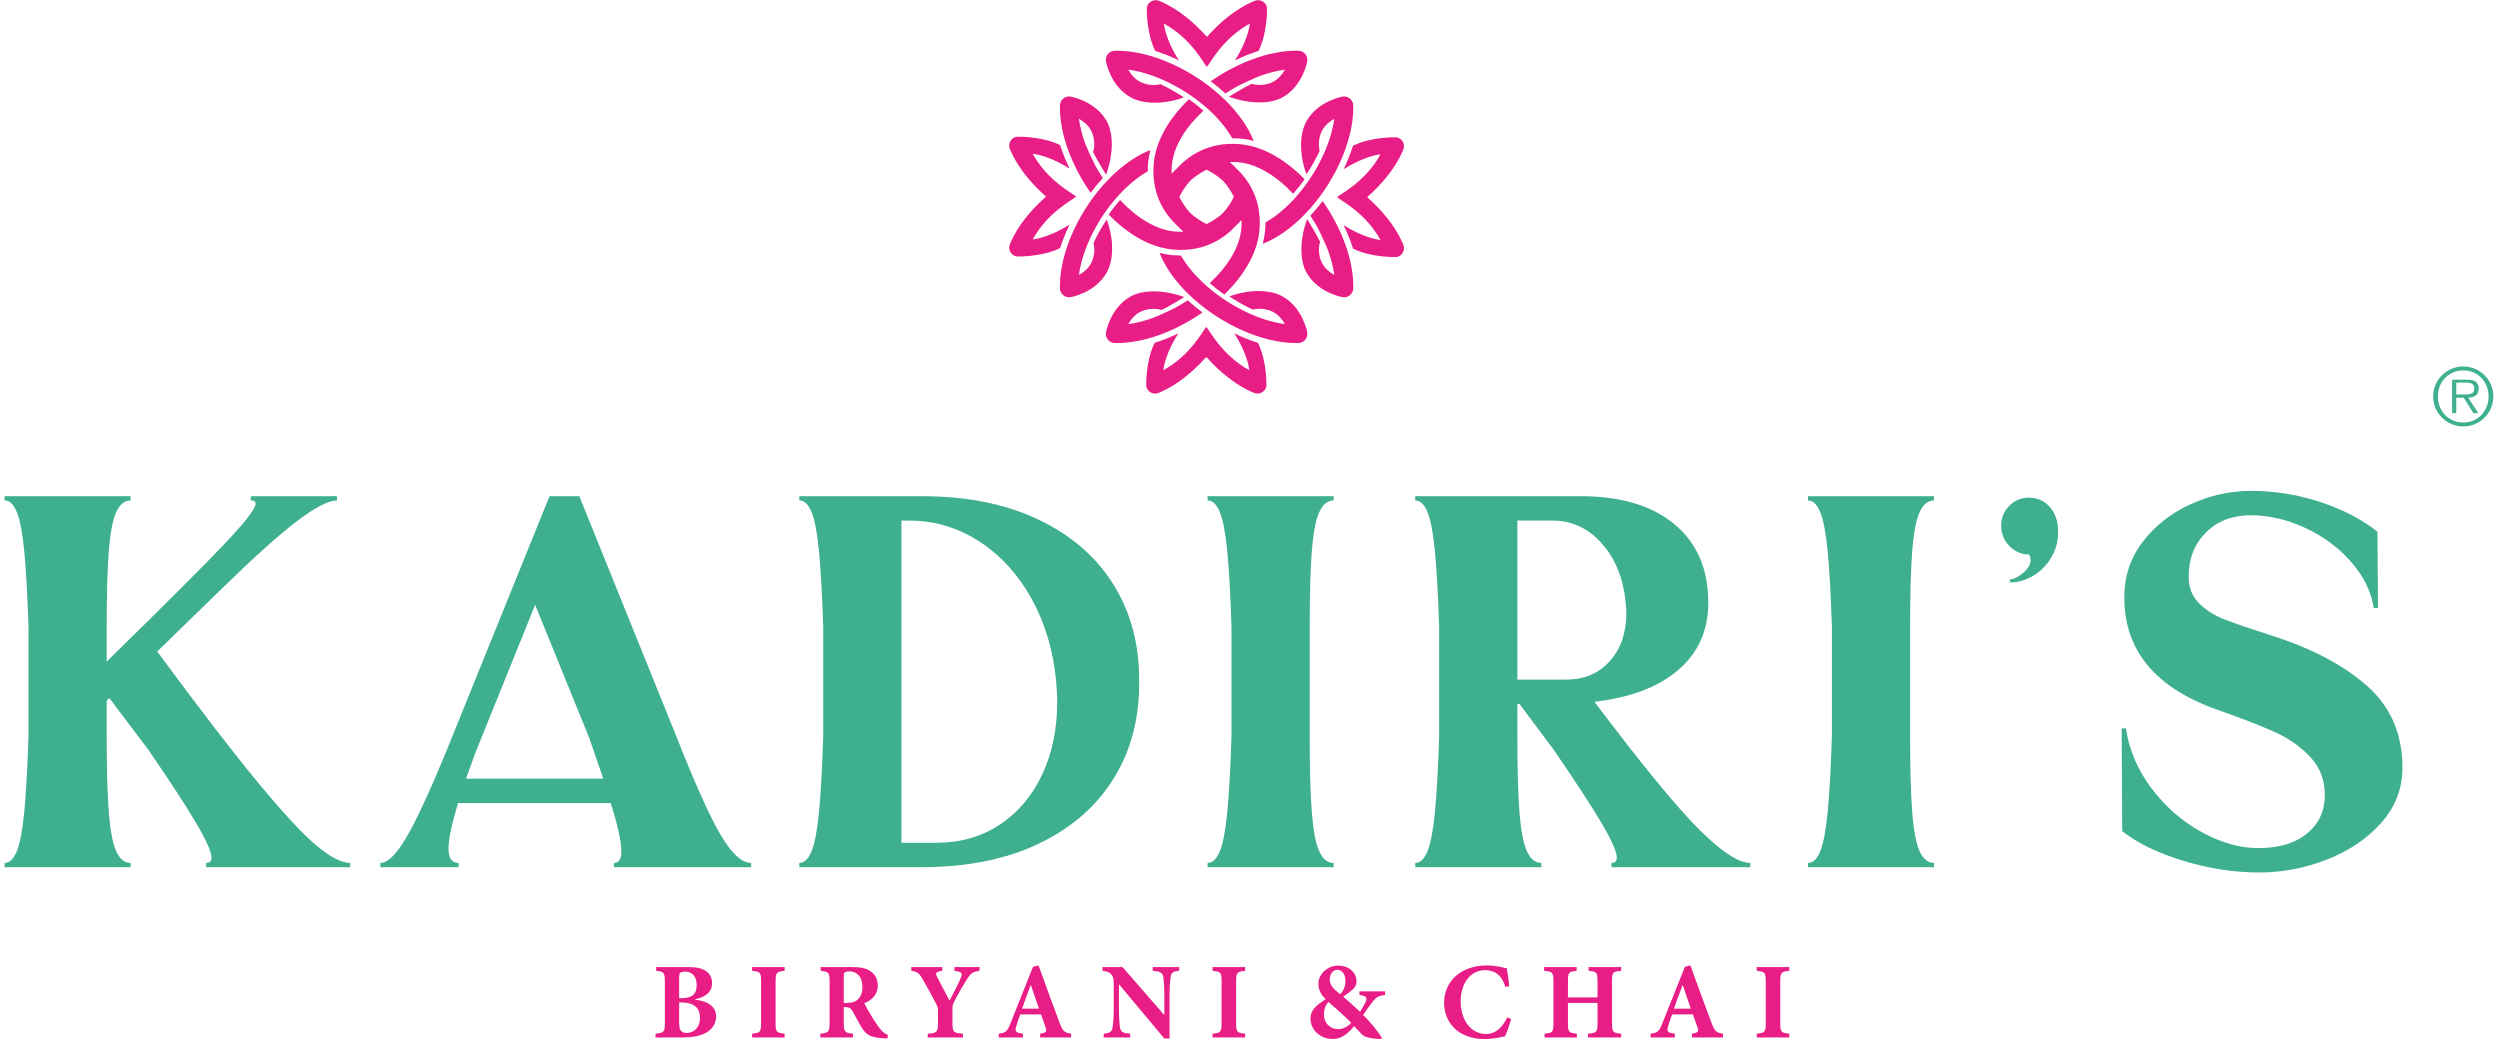 <svg width="317" height="132" viewBox="0 0 317 132" fill="none" xmlns="http://www.w3.org/2000/svg">
<path d="M155.389 11.853C155.927 11.498 156.477 11.166 157.04 10.862C157.04 10.862 159.055 9.894 159.677 9.666C159.695 9.658 159.712 9.649 159.732 9.642L159.733 9.643C160.819 9.247 161.9 8.967 162.929 8.829C162.629 9.37 162.18 9.943 161.525 10.321C161.003 10.621 160.397 10.769 159.704 10.769C159.555 10.769 159.035 10.749 158.715 10.622C157.777 11.056 155.836 12.25 155.819 12.261L155.82 12.262C158.257 13.15 160.993 13.282 162.68 12.313C165.188 10.87 165.735 7.909 165.756 7.783C165.813 7.455 165.724 7.115 165.513 6.857C165.301 6.599 164.987 6.445 164.651 6.435C164.547 6.431 164.441 6.43 164.335 6.43C160.92 6.431 156.901 7.943 153.521 10.309C154.173 10.794 154.801 11.31 155.389 11.853Z" fill="#E91D86"/>
<path d="M149.48 7.658C147.993 5.338 147.629 3.512 147.584 2.992C151.049 4.883 152.625 8.035 152.999 8.443C153.004 8.451 153.016 8.452 153.033 8.448C153.051 8.452 153.063 8.451 153.068 8.443C153.441 8.035 155.017 4.883 158.483 2.992C158.436 3.512 158.073 5.338 156.588 7.658C157.576 7.175 158.583 6.772 159.584 6.459C160.743 4.123 160.667 1.003 160.641 0.894C160.559 0.57 160.34 0.296 160.04 0.146C159.741 -0.005 159.391 -0.018 159.081 0.108C158.984 0.148 158.887 0.19 158.791 0.232C156.779 1.124 154.795 2.694 153.068 4.64C153.056 4.628 153.045 4.615 153.033 4.602C153.021 4.615 153.011 4.628 152.999 4.64C151.272 2.694 149.288 1.124 147.277 0.232C147.18 0.19 147.083 0.148 146.985 0.108C146.676 -0.018 146.325 -0.005 146.027 0.146C145.727 0.296 145.508 0.57 145.427 0.894C145.4 1.003 145.324 4.123 146.483 6.459C147.484 6.772 148.491 7.175 149.48 7.658Z" fill="#E91D86"/>
<path d="M150.604 38.078C150.065 38.432 149.515 38.764 148.952 39.068C148.952 39.068 146.939 40.035 146.317 40.263C146.299 40.272 146.28 40.282 146.263 40.288L146.261 40.287C145.175 40.683 144.093 40.963 143.064 41.1C143.365 40.56 143.815 39.986 144.469 39.611C144.989 39.311 145.597 39.161 146.289 39.161C146.439 39.161 146.957 39.181 147.279 39.308C148.216 38.875 150.157 37.68 150.173 37.668C147.735 36.78 145 36.648 143.315 37.617C140.807 39.06 140.259 42.022 140.237 42.147C140.179 42.476 140.268 42.813 140.48 43.072C140.692 43.331 141.007 43.486 141.343 43.495C141.447 43.498 141.552 43.499 141.659 43.499C145.073 43.499 149.092 41.986 152.472 39.621C151.819 39.136 151.193 38.62 150.604 38.078Z" fill="#E91D86"/>
<path d="M156.513 42.273C158 44.592 158.365 46.417 158.41 46.937C154.944 45.047 153.369 41.894 152.994 41.486C152.989 41.48 152.978 41.478 152.96 41.482C152.942 41.478 152.93 41.48 152.926 41.486C152.552 41.894 150.977 45.047 147.512 46.937C147.557 46.417 147.921 44.592 149.406 42.273C148.417 42.755 147.41 43.158 146.409 43.471C145.25 45.806 145.326 48.926 145.353 49.035C145.434 49.359 145.653 49.633 145.953 49.785C146.252 49.935 146.601 49.949 146.912 49.821C147.01 49.782 147.105 49.741 147.204 49.697C149.216 48.806 151.2 47.236 152.926 45.29C152.937 45.302 152.948 45.316 152.96 45.329C152.972 45.316 152.984 45.302 152.994 45.29C154.721 47.236 156.706 48.806 158.717 49.697C158.814 49.741 158.912 49.782 159.006 49.821C159.318 49.949 159.668 49.935 159.969 49.785C160.266 49.633 160.485 49.359 160.565 49.035C160.594 48.926 160.669 45.806 159.51 43.471C158.509 43.158 157.502 42.755 156.513 42.273Z" fill="#E91D86"/>
<path d="M166.154 27.35C166.51 27.886 166.844 28.436 167.148 28.995C167.148 28.995 168.119 31.003 168.348 31.622C168.356 31.64 168.366 31.658 168.372 31.676C168.372 31.678 168.371 31.678 168.371 31.678C168.768 32.762 169.05 33.838 169.187 34.864C168.646 34.564 168.07 34.116 167.692 33.464C167.392 32.944 167.242 32.339 167.242 31.65C167.242 31.502 167.26 30.983 167.391 30.664C166.955 29.73 165.755 27.795 165.744 27.779C164.854 30.208 164.72 32.934 165.692 34.614C167.139 37.114 170.111 37.659 170.238 37.68C170.568 37.738 170.906 37.65 171.166 37.438C171.426 37.227 171.58 36.914 171.59 36.58C171.592 36.476 171.595 36.371 171.595 36.264C171.594 32.862 170.075 28.856 167.703 25.488C167.216 26.139 166.699 26.763 166.154 27.35Z" fill="#E91D86"/>
<path d="M177.814 30.738C176.919 28.733 175.345 26.757 173.393 25.037C173.405 25.025 173.417 25.013 173.43 25.001C173.417 24.99 173.405 24.978 173.393 24.966C175.345 23.246 176.919 21.27 177.814 19.265C177.858 19.168 177.899 19.072 177.939 18.974C178.067 18.665 178.054 18.316 177.901 18.018C177.749 17.72 177.475 17.501 177.15 17.421C177.041 17.394 173.91 17.318 171.567 18.473C171.251 19.47 170.849 20.474 170.363 21.46C172.691 19.978 174.523 19.617 175.045 19.57C173.149 23.025 169.985 24.596 169.575 24.966C169.567 24.973 169.567 24.984 169.571 25.001C169.567 25.02 169.567 25.032 169.575 25.037C169.985 25.408 173.149 26.978 175.045 30.432C174.523 30.386 172.691 30.025 170.363 28.544C170.849 29.528 171.251 30.532 171.567 31.53C173.91 32.685 177.041 32.609 177.15 32.582C177.475 32.501 177.749 32.284 177.901 31.985C178.054 31.686 178.067 31.337 177.939 31.028C177.899 30.932 177.858 30.836 177.814 30.738Z" fill="#E91D86"/>
<path d="M156.948 20.568C159.399 20.752 161.88 22.337 163.969 24.566C164.483 23.99 164.972 23.374 165.425 22.733C163.007 20.248 160.099 18.498 157.121 18.273C153.263 17.982 150.76 19.714 149.305 21.286C149.059 21.51 148.812 21.76 148.569 22.037C148.556 21.714 148.557 21.38 148.585 21.029C148.769 18.585 150.36 16.113 152.597 14.032C152.019 13.518 151.401 13.032 150.756 12.578C148.263 14.99 146.507 17.888 146.281 20.856C145.991 24.717 147.744 27.217 149.325 28.664C149.547 28.901 149.789 29.141 150.059 29.378C149.736 29.392 149.4 29.389 149.047 29.362C146.596 29.178 144.115 27.594 142.025 25.364C141.511 25.941 141.024 26.556 140.568 27.197C142.988 29.684 145.895 31.433 148.873 31.657C152.749 31.949 155.256 30.201 156.707 28.625C156.947 28.404 157.188 28.162 157.424 27.892C157.437 28.216 157.435 28.55 157.409 28.902C157.224 31.345 155.635 33.818 153.396 35.9C153.976 36.412 154.593 36.898 155.237 37.352C157.732 34.94 159.485 32.042 159.711 29.074C160.003 25.229 158.265 22.734 156.689 21.286C156.464 21.042 156.212 20.796 155.935 20.552C156.257 20.538 156.595 20.541 156.948 20.568ZM155.949 24.068C155.956 24.081 155.963 24.09 155.971 24.102C156.005 24.158 156.039 24.214 156.073 24.268C156.085 24.289 156.097 24.309 156.111 24.33C156.136 24.374 156.16 24.418 156.187 24.461C156.199 24.484 156.211 24.506 156.225 24.529C156.248 24.569 156.268 24.608 156.289 24.646C156.301 24.669 156.313 24.692 156.324 24.714C156.345 24.752 156.364 24.788 156.381 24.824C156.395 24.845 156.405 24.865 156.415 24.886C156.428 24.913 156.441 24.938 156.455 24.965C156.187 25.51 155.739 26.277 155.067 27.018C155.057 27.026 155.048 27.034 155.039 27.042C155.027 27.054 155.013 27.066 154.999 27.078C154.939 27.13 154.88 27.182 154.82 27.232C154.803 27.248 154.783 27.262 154.767 27.277C154.709 27.322 154.655 27.368 154.597 27.412C154.58 27.426 154.56 27.44 154.544 27.454C154.484 27.5 154.427 27.542 154.367 27.585C154.355 27.594 154.339 27.606 154.325 27.616C154.18 27.721 154.035 27.818 153.896 27.906C153.885 27.914 153.875 27.92 153.863 27.928C153.807 27.962 153.751 27.997 153.697 28.03C153.676 28.042 153.655 28.056 153.635 28.068C153.588 28.093 153.547 28.118 153.503 28.144C153.479 28.156 153.457 28.169 153.435 28.181C153.393 28.204 153.355 28.225 153.317 28.246C153.295 28.258 153.272 28.27 153.249 28.281C153.212 28.302 153.173 28.321 153.139 28.34C153.117 28.35 153.097 28.361 153.077 28.37C153.049 28.385 153.024 28.397 152.997 28.41C152.448 28.144 151.681 27.697 150.939 27.028C150.931 27.018 150.92 27.01 150.913 27.001C150.901 26.988 150.889 26.973 150.877 26.96C150.824 26.901 150.772 26.841 150.723 26.782C150.708 26.765 150.693 26.746 150.679 26.728C150.632 26.672 150.587 26.616 150.543 26.56C150.528 26.542 150.515 26.524 150.5 26.506C150.455 26.448 150.412 26.389 150.368 26.332C150.359 26.317 150.348 26.304 150.337 26.289C150.232 26.144 150.135 26.001 150.047 25.862C150.039 25.85 150.032 25.84 150.025 25.828C149.989 25.773 149.955 25.717 149.921 25.662C149.909 25.641 149.896 25.621 149.885 25.6C149.859 25.556 149.833 25.512 149.808 25.469C149.796 25.446 149.781 25.424 149.771 25.401C149.748 25.361 149.725 25.321 149.705 25.284C149.693 25.261 149.681 25.238 149.669 25.217C149.649 25.178 149.631 25.142 149.612 25.106C149.601 25.086 149.589 25.065 149.58 25.045C149.567 25.017 149.553 24.992 149.541 24.965C149.809 24.418 150.256 23.653 150.929 22.912C150.937 22.905 150.947 22.896 150.955 22.889C150.968 22.876 150.983 22.864 150.996 22.852C151.055 22.8 151.115 22.748 151.173 22.698C151.192 22.684 151.211 22.669 151.227 22.654C151.284 22.608 151.34 22.562 151.396 22.518C151.415 22.505 151.433 22.49 151.451 22.476C151.509 22.432 151.568 22.388 151.627 22.345C151.64 22.336 151.655 22.325 151.669 22.314C151.813 22.209 151.959 22.112 152.097 22.024C152.109 22.017 152.12 22.01 152.132 22.002C152.188 21.966 152.243 21.933 152.297 21.901C152.319 21.886 152.339 21.876 152.36 21.864C152.405 21.837 152.448 21.812 152.492 21.786C152.515 21.774 152.536 21.761 152.559 21.749C152.6 21.726 152.64 21.705 152.677 21.685C152.699 21.672 152.724 21.66 152.745 21.648C152.781 21.629 152.82 21.609 152.856 21.592C152.876 21.581 152.896 21.569 152.917 21.56C152.945 21.546 152.971 21.533 152.997 21.52C153.545 21.788 154.313 22.234 155.059 22.905C155.065 22.913 155.075 22.921 155.081 22.929C155.093 22.942 155.107 22.957 155.119 22.97C155.171 23.029 155.223 23.089 155.271 23.149C155.287 23.166 155.301 23.184 155.316 23.202C155.363 23.258 155.408 23.314 155.452 23.37C155.467 23.388 155.48 23.406 155.493 23.425C155.539 23.482 155.584 23.541 155.627 23.598C155.637 23.613 155.647 23.628 155.656 23.641C155.761 23.786 155.86 23.929 155.949 24.068Z" fill="#E91D86"/>
<path d="M139.84 22.581C139.485 22.045 139.151 21.495 138.847 20.935C138.847 20.935 137.876 18.927 137.647 18.309C137.637 18.291 137.629 18.273 137.621 18.254L137.624 18.253C137.227 17.17 136.945 16.093 136.807 15.066C137.348 15.366 137.925 15.814 138.303 16.467C138.603 16.986 138.753 17.591 138.753 18.282C138.753 18.429 138.733 18.947 138.604 19.267C139.04 20.201 140.24 22.135 140.251 22.153V22.151C141.141 19.722 141.275 16.995 140.303 15.317C138.855 12.817 135.883 12.271 135.757 12.25C135.427 12.191 135.088 12.281 134.828 12.491C134.569 12.703 134.413 13.017 134.404 13.351C134.401 13.455 134.4 13.559 134.4 13.666C134.4 17.069 135.919 21.074 138.291 24.443C138.777 23.791 139.296 23.167 139.84 22.581Z" fill="#E91D86"/>
<path d="M135.63 28.47C133.302 29.951 131.471 30.314 130.95 30.359C132.846 26.905 136.008 25.335 136.418 24.963C136.426 24.957 136.427 24.947 136.422 24.928C136.427 24.911 136.426 24.899 136.418 24.893C136.008 24.521 132.846 22.951 130.95 19.497C131.471 19.544 133.302 19.905 135.63 21.387C135.146 20.401 134.742 19.398 134.426 18.399C132.083 17.245 128.952 17.322 128.843 17.348C128.518 17.43 128.244 17.647 128.092 17.945C127.94 18.243 127.927 18.592 128.055 18.901C128.095 18.997 128.136 19.095 128.179 19.191C129.074 21.196 130.648 23.174 132.602 24.893C132.588 24.904 132.576 24.918 132.563 24.928C132.576 24.94 132.588 24.952 132.602 24.963C130.648 26.683 129.074 28.66 128.179 30.666C128.136 30.762 128.095 30.859 128.055 30.955C127.927 31.264 127.94 31.613 128.092 31.912C128.244 32.209 128.518 32.428 128.843 32.508C128.952 32.536 132.083 32.611 134.426 31.457C134.742 30.459 135.146 29.455 135.63 28.47Z" fill="#E91D86"/>
<path d="M143.316 12.312C145.001 13.282 147.676 13.236 150.113 12.35L150.112 12.346C149.182 11.719 148.178 11.156 147.141 10.675C146.125 10.941 145.068 10.661 144.484 10.329C143.821 9.951 143.368 9.374 143.064 8.83C144.701 9.049 146.464 9.626 148.176 10.462C148.477 10.611 148.953 10.862 148.953 10.862C150.574 11.736 152.121 12.836 153.44 14.071C153.469 14.099 153.497 14.126 153.525 14.152C153.649 14.271 153.772 14.39 153.892 14.508C153.925 14.543 153.958 14.576 153.992 14.611C154.28 14.903 154.552 15.2 154.809 15.503C154.838 15.537 154.866 15.571 154.896 15.606C155.004 15.735 155.109 15.866 155.21 15.996C155.232 16.023 155.253 16.049 155.273 16.075C155.392 16.229 155.505 16.383 155.614 16.538C155.638 16.571 155.66 16.605 155.684 16.638C155.768 16.762 155.853 16.886 155.93 17.01C155.961 17.055 155.989 17.099 156.018 17.145C156.097 17.273 156.174 17.402 156.248 17.531H156.277C156.572 17.531 156.873 17.542 157.176 17.564C157.793 17.611 158.39 17.719 158.97 17.87C158.808 17.473 158.629 17.078 158.421 16.69L158.424 16.689C158.402 16.648 158.376 16.608 158.356 16.569C158.302 16.473 158.248 16.377 158.192 16.28C158.156 16.223 158.125 16.165 158.09 16.107C158.004 15.962 157.913 15.819 157.82 15.675C157.792 15.63 157.76 15.585 157.73 15.54C157.654 15.427 157.578 15.315 157.501 15.203C157.468 15.156 157.433 15.11 157.401 15.063C157.294 14.914 157.184 14.764 157.07 14.617L157.068 14.615C156.952 14.464 156.832 14.315 156.708 14.167C156.68 14.133 156.649 14.097 156.621 14.062C156.512 13.931 156.4 13.802 156.286 13.672C156.269 13.654 156.254 13.636 156.238 13.618C156.104 13.47 155.969 13.322 155.83 13.177C155.809 13.154 155.788 13.133 155.766 13.111C155.646 12.985 155.522 12.861 155.398 12.736C155.372 12.711 155.345 12.684 155.318 12.659C155.292 12.633 155.264 12.604 155.237 12.578L155.236 12.579C151.488 8.955 146.07 6.431 141.658 6.431C141.553 6.431 141.448 6.433 141.342 6.435C141.008 6.445 140.693 6.599 140.481 6.858C140.269 7.117 140.18 7.455 140.238 7.783C140.26 7.909 140.806 10.87 143.316 12.312Z" fill="#E91D86"/>
<path d="M140.338 27.839L140.335 27.84C139.706 28.767 139.141 29.767 138.658 30.802C138.925 31.814 138.643 32.868 138.31 33.45C137.933 34.11 137.353 34.562 136.806 34.864C137.026 33.233 137.606 31.477 138.445 29.77C138.594 29.47 138.846 28.995 138.846 28.995C139.723 27.381 140.826 25.838 142.066 24.523C142.093 24.495 142.121 24.467 142.147 24.438C142.266 24.315 142.385 24.194 142.505 24.074C142.539 24.041 142.574 24.006 142.607 23.973C142.901 23.689 143.199 23.416 143.503 23.159C143.537 23.13 143.571 23.102 143.606 23.074C143.737 22.965 143.866 22.86 143.998 22.758C144.025 22.738 144.05 22.716 144.077 22.697C144.23 22.579 144.385 22.466 144.541 22.358C144.574 22.332 144.609 22.311 144.642 22.287C144.766 22.202 144.89 22.119 145.015 22.041C145.061 22.011 145.105 21.982 145.15 21.954C145.279 21.874 145.41 21.798 145.541 21.723C145.541 21.423 145.547 21.118 145.571 20.802C145.618 20.184 145.727 19.59 145.878 19.012C145.479 19.175 145.083 19.352 144.694 19.561L144.691 19.558C144.653 19.579 144.613 19.603 144.573 19.625C144.475 19.678 144.379 19.733 144.282 19.788C144.225 19.822 144.166 19.855 144.109 19.89C143.963 19.977 143.819 20.066 143.675 20.158C143.63 20.187 143.585 20.218 143.539 20.247C143.427 20.322 143.314 20.399 143.202 20.478C143.155 20.51 143.109 20.543 143.062 20.576C142.911 20.683 142.762 20.794 142.614 20.906L142.611 20.909C142.461 21.023 142.311 21.145 142.162 21.266C142.127 21.295 142.091 21.325 142.057 21.352C141.926 21.462 141.795 21.574 141.666 21.687C141.647 21.703 141.63 21.719 141.611 21.735C141.462 21.867 141.314 22.003 141.167 22.142C141.146 22.163 141.125 22.183 141.102 22.204C140.977 22.325 140.851 22.448 140.726 22.573C140.702 22.599 140.675 22.625 140.649 22.65C140.622 22.678 140.594 22.706 140.567 22.734C136.931 26.47 134.399 31.869 134.399 36.264C134.399 36.37 134.401 36.475 134.405 36.579C134.413 36.914 134.569 37.227 134.827 37.438C135.087 37.65 135.426 37.738 135.757 37.681C135.883 37.658 138.854 37.114 140.302 34.614C141.274 32.932 141.229 30.268 140.338 27.839Z" fill="#E91D86"/>
<path d="M162.678 37.617C160.993 36.647 158.317 36.693 155.881 37.581V37.583C156.813 38.21 157.816 38.774 158.853 39.255C159.869 38.989 160.926 39.27 161.51 39.602C162.173 39.979 162.626 40.555 162.929 41.1C161.293 40.88 159.529 40.304 157.817 39.467C157.517 39.319 157.04 39.067 157.04 39.067C155.42 38.193 153.873 37.094 152.554 35.859C152.525 35.833 152.497 35.804 152.468 35.776C152.344 35.659 152.222 35.541 152.102 35.42L152.001 35.319C151.716 35.027 151.442 34.73 151.184 34.426C151.156 34.392 151.128 34.358 151.098 34.325C150.99 34.194 150.885 34.065 150.782 33.932C150.762 33.906 150.741 33.88 150.721 33.855C150.604 33.702 150.489 33.547 150.38 33.392C150.356 33.359 150.333 33.325 150.31 33.291C150.225 33.167 150.142 33.043 150.062 32.919C150.033 32.874 150.004 32.83 149.976 32.786C149.896 32.657 149.82 32.527 149.746 32.399H149.717C149.424 32.399 149.121 32.387 148.82 32.364C148.201 32.318 147.602 32.209 147.022 32.056C147.185 32.455 147.364 32.851 147.573 33.24L147.57 33.242C147.593 33.281 147.617 33.322 147.638 33.362C147.692 33.458 147.746 33.553 147.802 33.65C147.836 33.707 147.869 33.764 147.904 33.822C147.99 33.967 148.081 34.111 148.173 34.255C148.202 34.299 148.233 34.344 148.264 34.39C148.338 34.502 148.414 34.614 148.493 34.726C148.526 34.774 148.56 34.821 148.593 34.867C148.701 35.017 148.81 35.166 148.924 35.312L148.926 35.315C149.042 35.466 149.162 35.614 149.285 35.762C149.314 35.798 149.344 35.833 149.373 35.868C149.482 35.999 149.593 36.129 149.708 36.257C149.724 36.275 149.74 36.294 149.756 36.311C149.889 36.461 150.025 36.607 150.164 36.754C150.185 36.775 150.206 36.797 150.226 36.818C150.348 36.944 150.472 37.069 150.597 37.194C150.622 37.218 150.648 37.246 150.674 37.27C150.702 37.298 150.729 37.326 150.757 37.351L150.758 37.35C154.506 40.975 159.924 43.499 164.336 43.499C164.441 43.499 164.546 43.496 164.65 43.494C164.985 43.484 165.301 43.33 165.513 43.072C165.725 42.812 165.814 42.475 165.756 42.146C165.734 42.02 165.188 39.06 162.678 37.617Z" fill="#E91D86"/>
<path d="M165.655 22.09H165.658C166.288 21.164 166.852 20.163 167.336 19.129C167.07 18.117 167.351 17.063 167.683 16.481C168.063 15.821 168.64 15.369 169.187 15.065C168.967 16.697 168.39 18.454 167.548 20.16C167.402 20.46 167.148 20.934 167.148 20.934C166.27 22.55 165.168 24.092 163.928 25.407C163.902 25.436 163.872 25.464 163.847 25.492C163.728 25.614 163.61 25.736 163.488 25.856C163.455 25.889 163.42 25.924 163.387 25.957C163.094 26.242 162.795 26.515 162.491 26.772C162.458 26.8 162.422 26.829 162.39 26.857C162.258 26.965 162.127 27.07 161.995 27.173C161.968 27.192 161.944 27.215 161.918 27.233C161.763 27.351 161.61 27.464 161.454 27.573C161.419 27.597 161.387 27.62 161.352 27.642C161.23 27.728 161.103 27.811 160.978 27.89C160.934 27.919 160.89 27.948 160.846 27.976C160.714 28.056 160.583 28.133 160.454 28.208C160.454 28.508 160.447 28.812 160.422 29.129C160.375 29.745 160.264 30.341 160.115 30.919C160.514 30.757 160.91 30.578 161.3 30.37L161.302 30.372C161.343 30.351 161.38 30.326 161.422 30.305C161.518 30.252 161.616 30.197 161.711 30.142C161.768 30.108 161.827 30.076 161.886 30.041C162.03 29.954 162.176 29.865 162.318 29.772C162.363 29.742 162.408 29.712 162.455 29.683C162.567 29.608 162.68 29.53 162.792 29.453C162.84 29.42 162.887 29.388 162.932 29.353C163.083 29.247 163.234 29.137 163.38 29.024L163.382 29.023C163.534 28.907 163.683 28.787 163.832 28.664C163.867 28.636 163.903 28.607 163.938 28.577C164.07 28.468 164.198 28.357 164.327 28.242C164.347 28.227 164.363 28.21 164.382 28.195C164.532 28.062 164.68 27.928 164.826 27.789C164.848 27.768 164.87 27.747 164.892 27.725C165.018 27.605 165.143 27.483 165.267 27.357C165.294 27.332 165.319 27.306 165.346 27.28C165.372 27.252 165.4 27.225 165.426 27.197L165.424 27.196C169.063 23.46 171.594 18.063 171.594 13.667C171.594 13.56 171.592 13.455 171.59 13.351C171.58 13.017 171.424 12.703 171.167 12.492C170.906 12.28 170.568 12.192 170.238 12.249C170.112 12.272 167.139 12.816 165.692 15.317C164.72 16.997 164.764 19.661 165.655 22.09Z" fill="#E91D86"/>
<path d="M312.349 54.074C311.818 54.074 311.321 53.974 310.858 53.773C310.396 53.573 309.989 53.3 309.645 52.956C309.3 52.61 309.025 52.208 308.822 51.746C308.622 51.284 308.522 50.789 308.522 50.261C308.522 49.738 308.622 49.246 308.822 48.785C309.025 48.324 309.3 47.922 309.645 47.581C309.989 47.24 310.396 46.969 310.858 46.768C311.321 46.566 311.818 46.466 312.349 46.466C312.873 46.466 313.366 46.566 313.828 46.768C314.293 46.969 314.697 47.24 315.044 47.581C315.388 47.922 315.66 48.324 315.858 48.785C316.056 49.246 316.154 49.738 316.154 50.261C316.154 50.789 316.056 51.284 315.858 51.746C315.66 52.208 315.388 52.61 315.044 52.956C314.697 53.3 314.293 53.573 313.828 53.773C313.366 53.974 312.873 54.074 312.349 54.074ZM312.349 53.573C312.812 53.573 313.24 53.488 313.633 53.317C314.026 53.146 314.364 52.912 314.645 52.614C314.928 52.317 315.149 51.966 315.31 51.565C315.472 51.164 315.55 50.729 315.55 50.261C315.55 49.798 315.472 49.368 315.31 48.966C315.149 48.564 314.928 48.217 314.645 47.922C314.364 47.628 314.026 47.396 313.633 47.225C313.24 47.054 312.812 46.969 312.349 46.969C311.885 46.969 311.456 47.054 311.058 47.225C310.662 47.396 310.321 47.628 310.037 47.922C309.752 48.217 309.529 48.564 309.368 48.966C309.206 49.368 309.126 49.798 309.126 50.261C309.126 50.729 309.206 51.164 309.368 51.565C309.529 51.966 309.752 52.317 310.037 52.614C310.321 52.912 310.662 53.146 311.058 53.317C311.456 53.488 311.885 53.573 312.349 53.573ZM314.253 52.388H313.628L312.409 50.432H311.453V52.388H310.929V48.142H312.792C313.356 48.142 313.749 48.244 313.97 48.444C314.192 48.645 314.302 48.918 314.302 49.266C314.302 49.474 314.268 49.652 314.202 49.798C314.134 49.946 314.041 50.065 313.92 50.156C313.8 50.245 313.656 50.313 313.49 50.356C313.326 50.4 313.152 50.425 312.964 50.432L314.253 52.388ZM312.248 50.02H312.732C312.906 50.02 313.069 50 313.218 49.96C313.372 49.92 313.494 49.845 313.593 49.738C313.69 49.632 313.738 49.47 313.738 49.257C313.738 49.089 313.706 48.957 313.644 48.86C313.58 48.764 313.496 48.689 313.397 48.64C313.296 48.589 313.181 48.556 313.053 48.54C312.926 48.522 312.798 48.514 312.67 48.514H311.453V50.02H312.248Z" fill="#3EB08F"/>
<path d="M32.78 99.307C35.993 103.183 38.467 105.838 40.197 107.271C41.928 108.705 43.333 109.421 44.412 109.421V109.959H26.137V109.421C26.587 109.421 26.812 109.198 26.812 108.749C26.812 108.033 26.183 106.599 24.924 104.449C23.665 102.298 21.62 99.163 18.788 95.039L13.865 88.521L13.528 88.857V93.293C13.528 97.459 13.617 100.697 13.797 103.003C13.977 105.311 14.292 106.958 14.741 107.945C15.191 108.929 15.797 109.421 16.563 109.421V109.959H0.58V109.421C1.209 109.421 1.727 108.929 2.132 107.945C2.536 106.958 2.851 105.299 3.076 102.97C3.3 100.641 3.48 97.415 3.615 93.293V79.583C3.48 75.462 3.3 72.237 3.076 69.906C2.851 67.577 2.536 65.919 2.132 64.933C1.727 63.949 1.209 63.455 0.58 63.455V62.917H16.563V63.455C15.797 63.455 15.191 63.949 14.741 64.933C14.292 65.919 13.977 67.566 13.797 69.873C13.617 72.181 13.528 75.417 13.528 79.583V83.886C20.945 76.626 25.945 71.631 28.532 68.898C31.116 66.166 32.409 64.486 32.409 63.858C32.409 63.589 32.207 63.455 31.803 63.455V62.917H42.727V63.455C41.692 63.455 40.063 64.285 37.837 65.941C35.612 67.599 32.431 70.445 28.296 74.477L19.933 82.609C25.284 89.866 29.565 95.433 32.78 99.307Z" fill="#3EB08F"/>
<path d="M91.394 105.893C92.787 108.245 94.069 109.421 95.238 109.421V109.959H77.839V109.421C78.469 109.421 78.784 108.929 78.784 107.943C78.784 106.689 78.334 104.651 77.435 101.828H58.082C57.273 104.516 56.868 106.443 56.868 107.607C56.868 108.817 57.295 109.421 58.15 109.421V109.959H48.236V109.421C49.135 109.421 50.203 108.392 51.439 106.331C52.675 104.271 54.35 100.685 56.463 95.577L69.68 62.917H73.457L85.73 93.293C88.111 99.341 90.001 103.541 91.394 105.893ZM76.491 98.736L74.738 93.629L67.859 76.693L60.307 95.376L59.094 98.736H76.491Z" fill="#3EB08F"/>
<path d="M131.733 65.908C135.89 67.902 139.06 70.669 141.241 74.208C143.421 77.746 144.488 81.825 144.445 86.438C144.488 91.053 143.421 95.13 141.241 98.669C139.06 102.21 135.89 104.976 131.733 106.969C127.574 108.962 122.618 109.958 116.864 109.958H101.354V109.421C101.984 109.421 102.501 108.93 102.905 107.942C103.31 106.958 103.624 105.3 103.849 102.97C104.074 100.641 104.254 97.416 104.389 93.293V79.584C104.254 75.462 104.074 72.236 103.849 69.906C103.624 67.577 103.31 65.92 102.905 64.933C102.501 63.948 101.984 63.454 101.354 63.454V62.917H116.864C122.618 62.917 127.574 63.914 131.733 65.908ZM126.742 104.582C129.058 103.061 130.857 100.944 132.137 98.232C133.418 95.522 134.06 92.418 134.06 88.925C134.06 88.342 134.014 87.513 133.925 86.438C133.564 82.541 132.53 79.046 130.822 75.954C129.113 72.864 126.9 70.434 124.181 68.662C121.46 66.893 118.482 66.009 115.245 66.009H114.301V106.868H118.685C121.741 106.868 124.428 106.106 126.742 104.582Z" fill="#3EB08F"/>
<path d="M167.284 64.934C166.833 65.919 166.519 67.566 166.34 69.872C166.159 72.182 166.071 75.418 166.071 79.584V93.294C166.071 97.46 166.159 100.696 166.34 103.004C166.519 105.312 166.833 106.959 167.284 107.943C167.733 108.93 168.34 109.422 169.104 109.422V109.959H153.121V109.422C153.752 109.422 154.269 108.93 154.673 107.943C155.079 106.959 155.392 105.299 155.619 102.97C155.843 100.642 156.023 97.415 156.156 93.294V79.584C156.023 75.462 155.843 72.236 155.619 69.907C155.392 67.578 155.079 65.919 154.673 64.934C154.269 63.948 153.752 63.455 153.121 63.455V62.918H169.104V63.455C168.34 63.455 167.733 63.948 167.284 64.934Z" fill="#3EB08F"/>
<path d="M215.43 105.154C218.284 107.999 220.454 109.42 221.938 109.42V109.959H204.336V109.42C204.786 109.42 205.011 109.198 205.011 108.75C205.011 108.032 204.382 106.599 203.123 104.45C201.863 102.298 199.819 99.162 196.987 95.04L192.671 89.26H192.402V93.292C192.402 97.459 192.491 100.696 192.671 103.004C192.848 105.311 193.166 106.959 193.615 107.943C194.064 108.928 194.671 109.42 195.436 109.42V109.959H179.454V109.42C180.082 109.42 180.6 108.928 181.004 107.943C181.408 106.959 181.723 105.299 181.95 102.97C182.174 100.64 182.352 97.415 182.488 93.292V79.583C182.352 75.462 182.174 72.238 181.95 69.906C181.723 67.578 181.408 65.919 181.004 64.934C180.6 63.948 180.082 63.455 179.454 63.455V62.916H200.426C205.506 62.916 209.471 64.104 212.328 66.479C215.182 68.854 216.61 72.17 216.61 76.424C216.61 79.919 215.35 82.754 212.834 84.926C210.315 87.099 206.764 88.455 202.179 88.991C208.158 96.922 212.574 102.31 215.43 105.154ZM198.606 86.17C200.898 86.17 202.739 85.386 204.134 83.816C205.526 82.25 206.226 80.211 206.226 77.702L206.158 76.626C205.888 73.491 204.887 70.938 203.156 68.964C201.426 66.994 199.324 66.008 196.851 66.008H192.402V86.17H198.606Z" fill="#3EB08F"/>
<path d="M243.414 64.934C242.965 65.919 242.649 67.566 242.47 69.872C242.29 72.182 242.201 75.418 242.201 79.584V93.294C242.201 97.46 242.29 100.696 242.47 103.004C242.649 105.312 242.965 106.959 243.414 107.943C243.863 108.93 244.47 109.422 245.235 109.422V109.959H229.253V109.422C229.882 109.422 230.399 108.93 230.805 107.943C231.209 106.959 231.522 105.299 231.749 102.97C231.973 100.642 232.153 97.415 232.287 93.294V79.584C232.153 75.462 231.973 72.236 231.749 69.907C231.522 67.578 231.209 65.919 230.805 64.934C230.399 63.948 229.882 63.455 229.253 63.455V62.918H245.235V63.455C244.47 63.455 243.863 63.948 243.414 64.934Z" fill="#3EB08F"/>
<path d="M254.853 73.449C255.319 73.449 255.873 73.188 256.514 72.665C257.157 72.141 257.477 71.588 257.477 71.009C257.477 70.776 257.418 70.544 257.302 70.312C256.329 70.312 255.493 69.953 254.794 69.236C254.094 68.52 253.745 67.657 253.745 66.65C253.745 65.683 254.085 64.848 254.765 64.15C255.443 63.453 256.27 63.105 257.243 63.105C258.33 63.105 259.226 63.502 259.926 64.296C260.626 65.091 260.975 66.147 260.975 67.464C260.975 68.626 260.685 69.701 260.101 70.689C259.518 71.677 258.75 72.452 257.798 73.013C256.845 73.576 255.863 73.856 254.853 73.856V73.449Z" fill="#3EB08F"/>
<path d="M276.848 109.152C273.61 108.167 271.025 106.912 269.094 105.39L269.025 92.352H269.565C269.97 95.084 271.049 97.618 272.801 99.946C274.556 102.275 276.668 104.124 279.14 105.49C281.612 106.856 284.018 107.539 286.356 107.539C288.962 107.539 291.02 106.924 292.526 105.691C294.032 104.459 294.785 102.835 294.785 100.819C294.785 98.938 294.189 97.348 292.998 96.048C291.806 94.748 290.334 93.696 288.581 92.89C286.828 92.083 284.356 91.122 281.164 90C273.296 87.222 269.362 82.474 269.362 75.752C269.362 73.066 270.15 70.702 271.722 68.663C273.296 66.624 275.32 65.046 277.792 63.924C280.265 62.806 282.804 62.244 285.412 62.244C288.425 62.244 291.356 62.715 294.212 63.656C297.066 64.598 299.484 65.852 301.461 67.419L301.529 77.096H300.989C300.674 75.036 299.73 73.098 298.157 71.286C296.582 69.47 294.638 68.024 292.324 66.95C290.008 65.874 287.706 65.336 285.412 65.336C283.074 65.336 281.174 66.064 279.714 67.52C278.252 68.976 277.522 70.847 277.522 73.132C277.522 74.476 277.949 75.584 278.804 76.459C279.657 77.332 280.748 78.027 282.074 78.542C283.4 79.058 285.389 79.74 288.042 80.591C293.121 82.204 297.156 84.332 300.148 86.975C303.136 89.62 304.63 93.068 304.63 97.324C304.63 100.014 303.72 102.364 301.9 104.38C300.078 106.399 297.774 107.943 294.988 109.018C292.2 110.094 289.366 110.631 286.49 110.631C283.298 110.631 280.085 110.138 276.848 109.152Z" fill="#3EB08F"/>
<path d="M86.117 129.682C86.117 130.698 86.392 130.988 87.12 130.973C87.889 130.958 88.756 130.396 88.756 129.049C88.756 127.773 87.957 127.113 86.392 127.113H86.117V129.682ZM86.433 126.564C87.753 126.564 88.341 126.044 88.341 124.902C88.341 123.666 87.6 123.2 86.86 123.2C86.557 123.2 86.323 123.282 86.243 123.365C86.145 123.461 86.117 123.666 86.117 123.956V126.564H86.433ZM88.149 126.757C89.744 126.949 90.801 127.596 90.801 128.898C90.801 129.82 90.292 130.534 89.509 130.958C88.811 131.357 87.753 131.549 86.612 131.549H83.123V131.069C84.181 130.973 84.305 130.877 84.305 129.71V124.464C84.305 123.296 84.181 123.2 83.205 123.104V122.624H87.216C88.273 122.624 88.96 122.761 89.481 123.104C89.989 123.433 90.292 123.984 90.292 124.669C90.292 125.974 89.14 126.509 88.149 126.702V126.757Z" fill="#E91D86"/>
<path d="M95.368 131.549V131.069C96.385 130.972 96.507 130.876 96.507 129.723V124.464C96.507 123.296 96.385 123.199 95.368 123.104V122.624H99.489V123.104C98.472 123.199 98.347 123.296 98.347 124.464V129.723C98.347 130.876 98.472 130.972 99.489 131.069V131.549H95.368Z" fill="#E91D86"/>
<path d="M107.349 127.169C107.926 127.169 108.393 127.073 108.694 126.799C109.16 126.413 109.354 125.864 109.354 125.164C109.354 123.708 108.502 123.172 107.734 123.172C107.389 123.172 107.198 123.228 107.116 123.309C107.02 123.392 106.99 123.531 106.99 123.817V127.169H107.349ZM112.513 131.673C112.43 131.673 112.266 131.659 112.1 131.659C110.37 131.577 109.833 131.193 109.285 130.327C108.929 129.764 108.556 129.023 108.158 128.308C107.938 127.883 107.692 127.717 107.253 127.704H106.99V129.709C106.99 130.836 107.129 130.975 108.158 131.069V131.549H104.012V131.069C105.042 130.975 105.193 130.836 105.193 129.709V124.436C105.193 123.337 105.07 123.199 104.068 123.104V122.624H107.926C109.121 122.624 109.821 122.76 110.37 123.144C110.92 123.503 111.304 124.12 111.304 124.972C111.304 126.18 110.508 126.825 109.588 127.209C109.778 127.608 110.301 128.531 110.7 129.16C111.194 129.916 111.482 130.355 111.757 130.643C112.06 130.959 112.278 131.124 112.596 131.233L112.513 131.673Z" fill="#E91D86"/>
<path d="M124.207 123.104C123.328 123.199 123.055 123.447 122.56 124.257C122.051 125.068 121.694 125.657 121.02 126.949C120.828 127.32 120.774 127.471 120.774 127.897V129.655C120.774 130.891 120.883 130.972 122.106 131.081V131.549H117.643V131.081C118.81 130.987 118.934 130.891 118.934 129.655V128.131C118.934 127.787 118.878 127.649 118.755 127.388C118.384 126.632 117.875 125.713 117.054 124.271C116.543 123.364 116.311 123.213 115.556 123.104V122.624H119.483V123.104C118.576 123.228 118.59 123.407 118.839 123.9C119.318 124.848 119.867 125.864 120.403 126.88C120.8 126.097 121.503 124.805 121.832 123.968C122.051 123.419 122.038 123.241 121.02 123.104V122.624H124.207V123.104Z" fill="#E91D86"/>
<path d="M130.724 124.93H130.683C130.3 125.932 129.955 126.922 129.597 127.898H131.74L130.724 124.93ZM131.891 131.55V131.068C132.701 130.946 132.771 130.78 132.551 130.176C132.415 129.764 132.207 129.187 132.001 128.624H129.364C129.213 129.05 129.035 129.544 128.869 130.094C128.677 130.752 128.705 130.946 129.708 131.068V131.55H126.633L126.645 131.068C127.552 130.958 127.716 130.807 128.169 129.655L130.984 122.595L131.687 122.416C132.564 124.82 133.417 127.21 134.308 129.571C134.775 130.78 134.953 130.958 135.819 131.068V131.55H131.891Z" fill="#E91D86"/>
<path d="M149.519 123.104C148.777 123.144 148.49 123.323 148.421 123.956C148.379 124.381 148.297 125.025 148.297 126.235V131.687H147.638L141.925 124.848H141.882V127.937C141.882 129.145 141.953 129.749 141.993 130.163C142.061 130.767 142.297 131.027 143.311 131.069V131.549H139.946V131.069C140.715 131.015 141.033 130.795 141.087 130.203C141.142 129.749 141.223 129.145 141.223 127.937V125.068C141.223 124.175 141.197 123.913 140.937 123.597C140.689 123.268 140.373 123.159 139.797 123.104V122.624H142.335L147.583 128.652H147.638V126.235C147.638 125.025 147.554 124.381 147.527 123.983C147.459 123.392 147.17 123.159 146.167 123.104V122.624H149.519V123.104Z" fill="#E91D86"/>
<path d="M153.758 131.549V131.069C154.774 130.972 154.897 130.876 154.897 129.723V124.464C154.897 123.296 154.774 123.199 153.758 123.104V122.624H157.879V123.104C156.862 123.199 156.738 123.296 156.738 124.464V129.723C156.738 130.876 156.862 130.972 157.879 131.069V131.549H153.758Z" fill="#E91D86"/>
<path d="M168.612 124.189C168.612 124.862 168.983 125.327 169.917 126.055C170.273 125.754 170.603 125.205 170.603 124.367C170.603 123.654 170.247 122.966 169.545 122.966C169.011 122.966 168.612 123.543 168.612 124.189ZM171.331 129.695C170.315 128.665 169.615 128.061 168.448 127.046C168.077 127.442 167.871 128.019 167.871 128.555C167.871 129.874 168.777 130.493 169.696 130.493C170.315 130.493 170.973 130.121 171.331 129.695ZM175.631 126.166C174.779 126.262 174.489 126.441 173.995 127.086C173.611 127.566 173.268 128.089 172.843 128.693C173.721 129.545 174.572 130.602 175.217 131.577L175.136 131.742C173.776 131.742 172.952 131.426 172.773 131.247C172.595 131.069 172.196 130.602 171.689 130.107C170.837 131.219 169.959 131.742 169.037 131.742C167.171 131.742 166.168 130.369 166.168 129.187C166.168 128.034 166.868 127.539 168.089 126.687C167.54 126.153 167.171 125.549 167.171 124.738C167.171 123.515 168.309 122.443 169.669 122.443C171.043 122.443 172.004 123.295 172.004 124.437C172.004 124.917 171.784 125.261 171.415 125.562C171.14 125.809 170.753 126.083 170.315 126.373C170.713 126.715 171.496 127.402 172.457 128.294C172.692 127.938 172.911 127.553 173.131 127.113C173.405 126.495 173.308 126.303 172.375 126.166V125.699H175.631V126.166Z" fill="#E91D86"/>
<path d="M191.612 129.215C191.433 129.873 191.077 130.917 190.843 131.399C190.485 131.48 189.223 131.755 188.289 131.755C184.636 131.755 183.111 129.38 183.111 127.196C183.111 124.381 185.281 122.416 188.564 122.416C189.676 122.416 190.692 122.705 191.063 122.788C191.187 123.543 191.283 124.175 191.379 125.04L190.869 125.136C190.417 123.503 189.36 123.02 188.303 123.02C186.311 123.02 185.212 124.903 185.212 126.921C185.212 129.448 186.572 131.111 188.44 131.111C189.58 131.111 190.431 130.383 191.132 128.995L191.612 129.215Z" fill="#E91D86"/>
<path d="M205.56 123.104C204.488 123.199 204.407 123.283 204.407 124.449V129.737C204.407 130.891 204.516 130.972 205.56 131.069V131.549H201.371V131.069C202.471 130.972 202.567 130.876 202.567 129.723V127.169H198.816V129.723C198.816 130.891 198.927 130.972 199.943 131.069V131.549H195.851V131.069C196.853 130.972 196.977 130.891 196.977 129.723V124.449C196.977 123.283 196.853 123.199 195.796 123.104V122.624H199.916V123.104C198.927 123.199 198.816 123.283 198.816 124.449V126.468H202.567V124.449C202.567 123.283 202.456 123.199 201.44 123.104V122.624H205.56V123.104Z" fill="#E91D86"/>
<path d="M213.383 124.93H213.341C212.957 125.932 212.613 126.922 212.256 127.898H214.399L213.383 124.93ZM214.549 131.55V131.068C215.36 130.946 215.428 130.78 215.209 130.176C215.072 129.764 214.865 129.187 214.66 128.624H212.023C211.872 129.05 211.693 129.544 211.528 130.094C211.336 130.752 211.363 130.946 212.365 131.068V131.55H209.291L209.303 131.068C210.209 130.958 210.375 130.807 210.828 129.655L213.643 122.595L214.344 122.416C215.223 124.82 216.075 127.21 216.967 129.571C217.433 130.78 217.612 130.958 218.477 131.068V131.55H214.549Z" fill="#E91D86"/>
<path d="M222.758 131.549V131.069C223.774 130.972 223.897 130.876 223.897 129.723V124.464C223.897 123.296 223.774 123.199 222.758 123.104V122.624H226.878V123.104C225.861 123.199 225.737 123.296 225.737 124.464V129.723C225.737 130.876 225.861 130.972 226.878 131.069V131.549H222.758Z" fill="#E91D86"/>
</svg>
